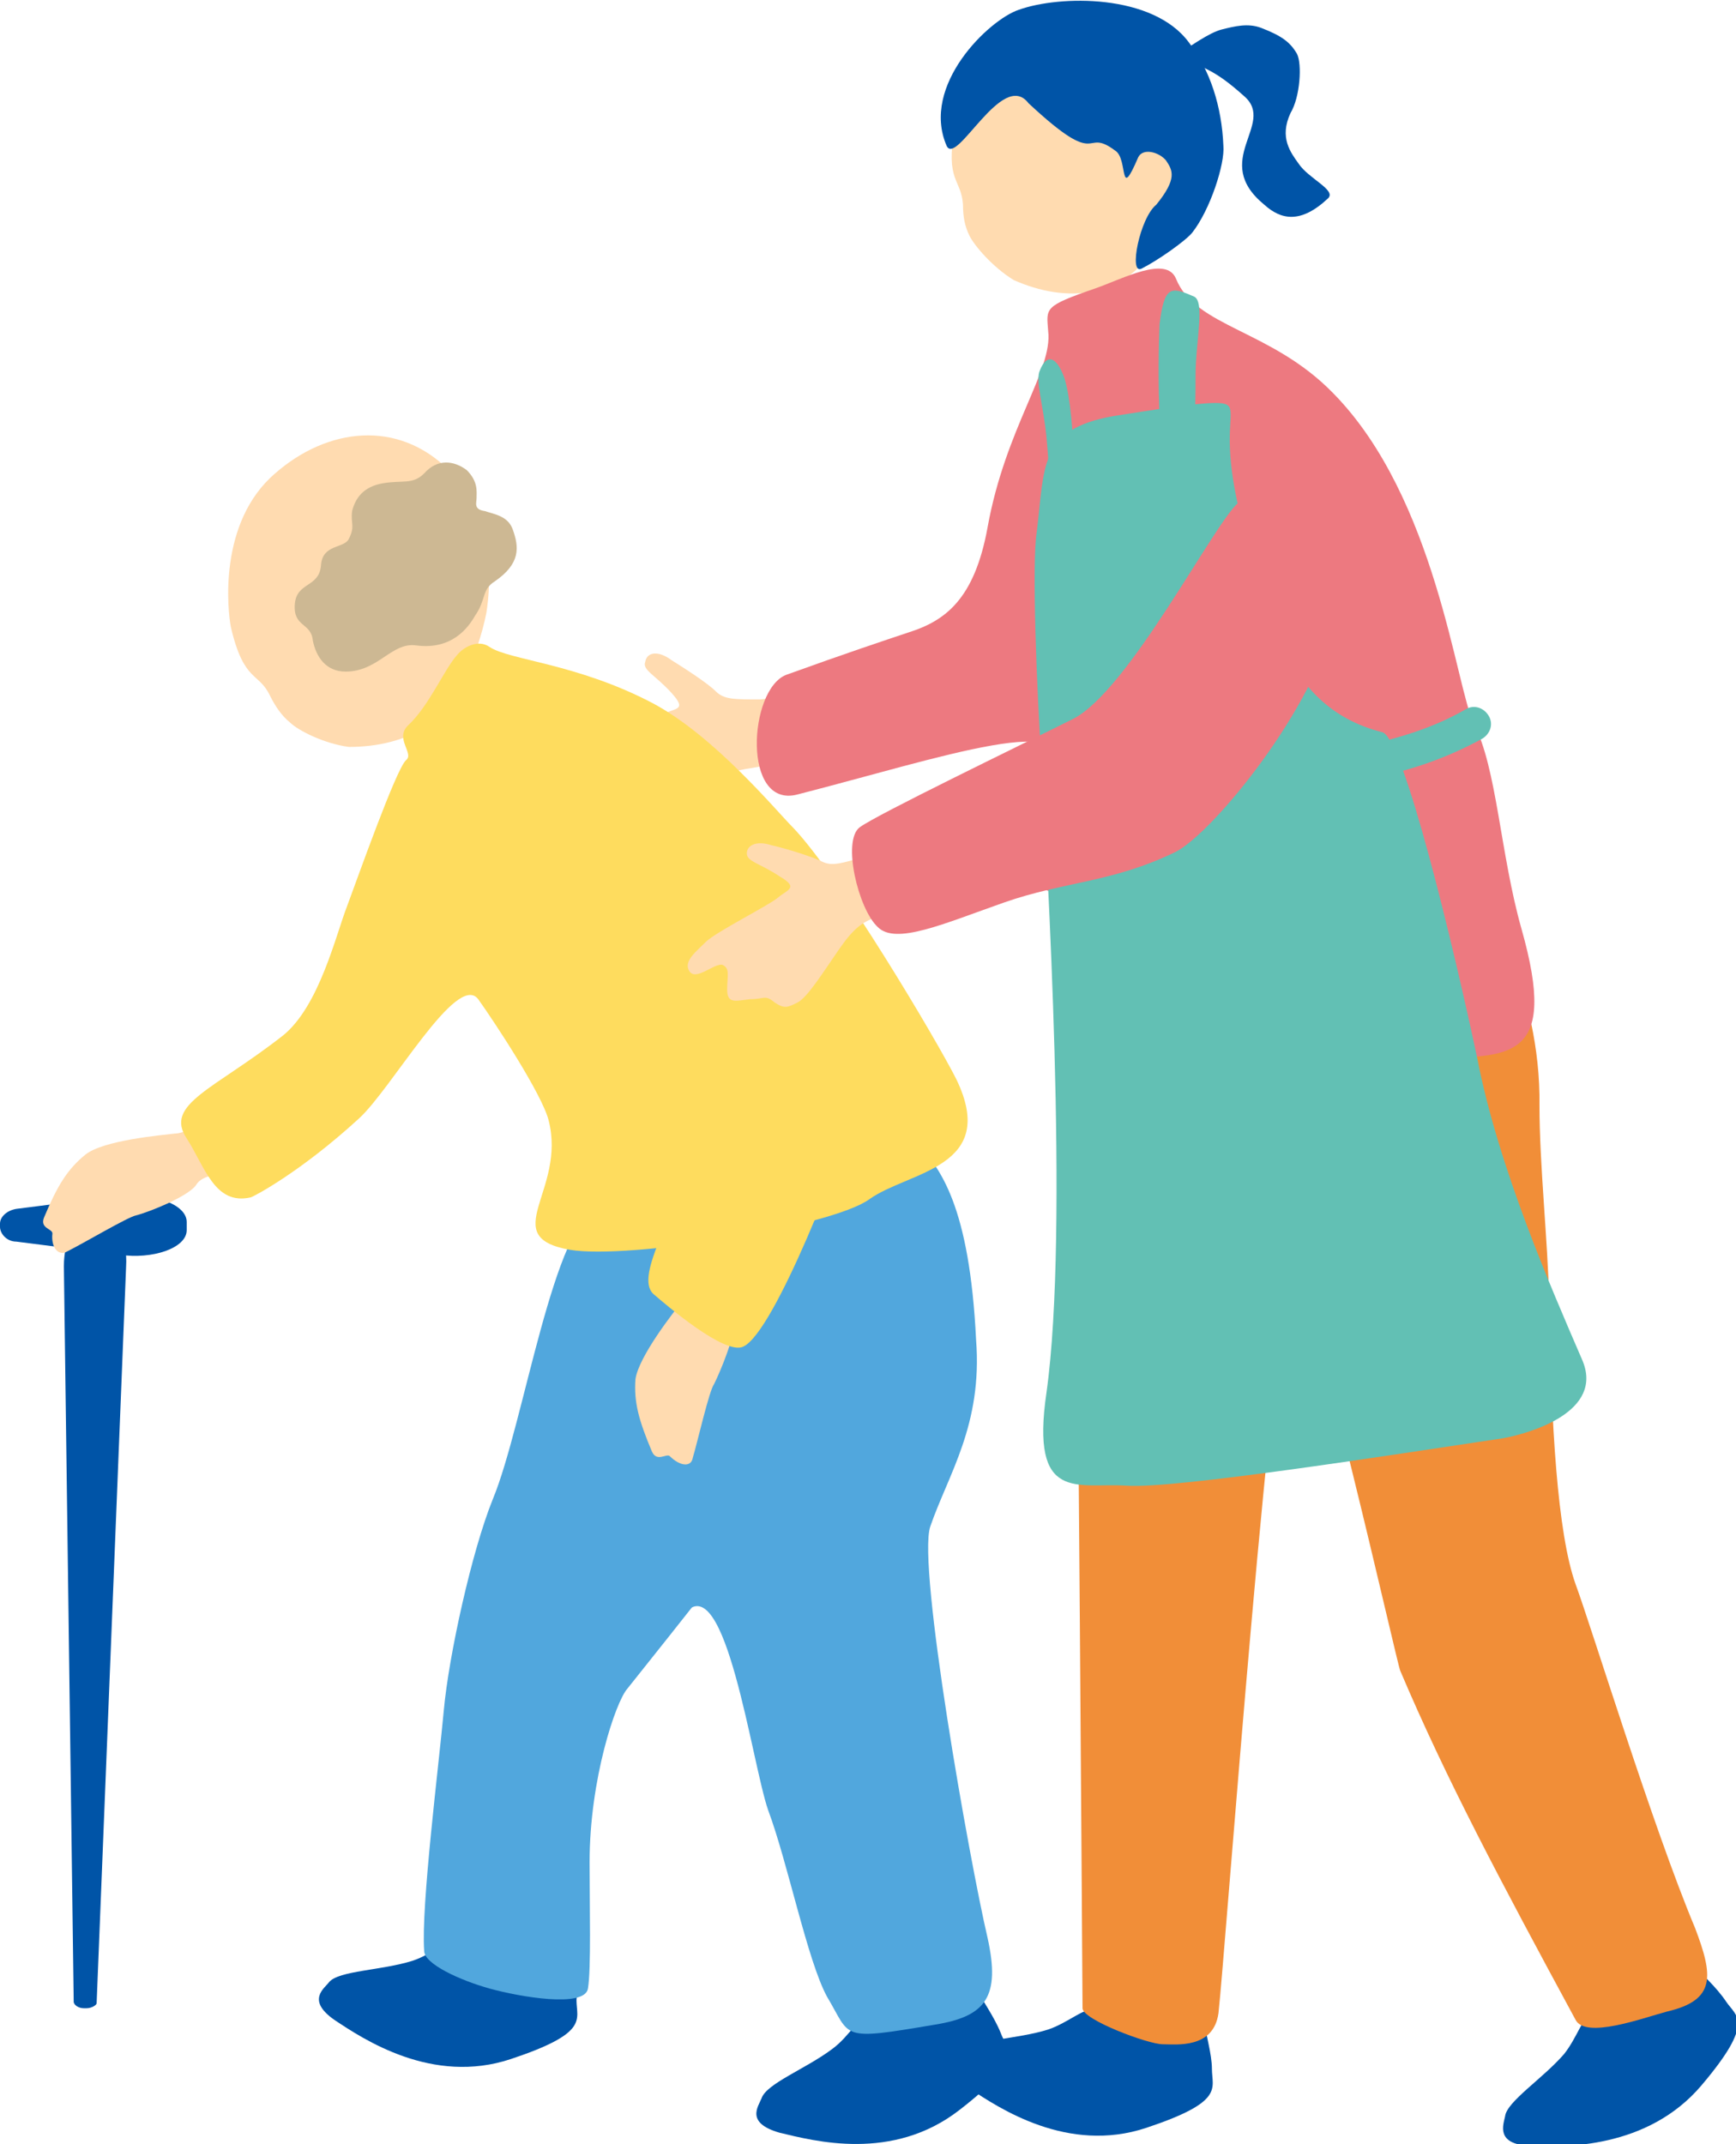 <?xml version="1.0" encoding="utf-8"?>
<!-- Generator: Adobe Illustrator 25.4.1, SVG Export Plug-In . SVG Version: 6.00 Build 0)  -->
<svg version="1.1" id="レイヤー_1" xmlns="http://www.w3.org/2000/svg" xmlns:xlink="http://www.w3.org/1999/xlink" x="0px"
	 y="0px" viewBox="0 0 106 130.9" style="enable-background:new 0 0 106 130.9;" xml:space="preserve">
<style type="text/css">
	.st0{fill:#0054A7;}
	.st1{fill:#51A7DD;}
	.st2{fill:#FFDBB0;}
	.st3{fill:#FEDC5E;}
	.st4{fill:#CDB893;}
	.st5{fill:#ED7980;}
	.st6{fill:#F18E38;}
	.st7{fill:#62C0B4;}
	.st8{fill:#EDBC32;}
	.st9{fill:#FFFFFF;}
</style>
<g>
	<g>
		<path class="st0" d="M103.5,120.1c-0.7-0.9-1.1-0.2-1.6,0.6c-0.8,1.2-3.4,2.6-4.8,2.4c-0.4-0.1-0.8,1.3-1.6,2.3
			c-1.3,1.5-3.5,2.9-3.6,3.8c-0.1,0.5-0.6,1.7,1.5,1.8c2.1,0.1,7.2,0.2,10.5-3.7c3.3-3.9,2.1-4.2,1.5-5.1
			C104.8,121.3,103.8,120.4,103.5,120.1z"/>
		<g>
			<g>
				<path class="st2" d="M71.2,13.7c-0.9,2.4-2.7,3.8-4.4,4.1c-1.7,0.3-3.3,0-4.9-0.7c-1.3-0.8-2.4-2.1-2.7-2.7
					c-0.3-0.6-0.4-1.2-0.4-1.9c-0.1-1.6-1.1-1.4-0.5-4.7c0.2-1,1.5-5.7,5.9-6.7C68.1,0.1,73.1,8.7,71.2,13.7z"/>
				<path class="st0" d="M62.8,6.3c-1.6-2.1-4.4,3.9-5,2.6c-1.6-3.7,2.6-7.7,4.4-8.3c2.5-0.9,8.2-1,10.4,2c1.3,1.7,2,3.9,2.1,6.3
					c0.1,1.1-0.8,3.9-1.9,5.3c-0.4,0.5-2.1,1.7-3.1,2.2c-0.8,0.4-0.1-3.1,0.9-3.9c1.3-1.6,1-2.1,0.6-2.7c-0.4-0.5-1.4-0.8-1.7-0.2
					c-1.2,2.8-0.6,0.1-1.4-0.4C66.1,7.7,67.3,10.5,62.8,6.3z"/>
				<path class="st0" d="M71.9,3.3c0.7-0.4,1.9-1.3,2.7-1.5c0.8-0.2,1.6-0.4,2.4-0.1c1.3,0.5,1.8,0.9,2.2,1.6
					c0.3,0.6,0.2,2.6-0.4,3.6c-0.7,1.5,0,2.4,0.5,3.1c0.6,0.9,2.3,1.6,1.8,2.1c-1.7,1.6-2.9,1.3-3.9,0.4c-3.3-2.7,0.7-4.9-1.2-6.6
					C74,4.1,73.6,4.3,71.9,3.3z"/>
			</g>
		</g>
		<path class="st0" d="M73.6,123.7c-0.1-1.1-0.8-0.8-1.7-0.4c-1.3,0.6-4.3,0.4-5.3-0.5c-0.3-0.3-1.4,0.7-2.6,1.1
			c-1.9,0.6-4.5,0.6-5.1,1.3c-0.3,0.4-1.4,1.1,0.3,2.3c1.8,1.2,6,4,10.8,2.4c4.8-1.6,4-2.4,4-3.6C74,125.4,73.6,124.1,73.6,123.7z"
			/>
		<path class="st6" d="M66.5,57.7c-0.6,0.7-0.9,7.9-0.8,14c0.1,6.5,0.4,50.2,0.4,50.9c0,0.7,4,2.2,4.9,2.2c0.8,0,3.1,0.3,3.4-1.9
			c0.4-3.5,3.4-44.7,4.6-44.9c1-0.2,6.3,23.6,6.5,24c2.8,6.6,6.1,12.8,10.7,21.3c0.6,1.2,4.1-0.1,5.6-0.5c3-0.7,2.8-2.2,1.7-5.1
			c-2.6-6.2-6.3-18.3-7.3-21c-1.1-3.1-1.5-9.8-1.6-17.2c-0.1-3.9-0.6-8.4-0.6-12c0.1-7.2-3.5-12.8-3.8-13.3c-0.4-0.6-7.8,2.5-13,2.1
			C73.6,56,69.4,54.6,66.5,57.7z"/>
		<path class="st2" d="M46.4,42.7c-1.6,0-2.2,0-2.7-0.5c-0.5-0.5-1.9-1.4-2.7-1.9c-0.8-0.6-1.5-0.5-1.6,0.1
			c-0.2,0.5,0.6,0.8,1.6,1.9c1,1.1,0.2,0.9-0.5,1.3c-0.7,0.3-4.3,0.9-5.1,1.4c-0.8,0.4-1.7,0.8-1.5,1.5c0.2,0.7,1.6-0.1,2.1,0.2
			c0.5,0.3,0.1,0.8-0.2,1.6c-0.3,0.8,0.3,0.8,1.2,1c0.9,0.2,1,0,1.5,0.6c0.5,0.6,0.7,0.5,1.4,0.4c0.7-0.1,2.1-1.4,3.4-2.4
			c1.3-1,2.3-0.9,3.6-1.2c1.2-0.3,3.6-0.1,3.7-0.9c0.2-1.4,0.7-3.9-1.8-3.5C48.1,42.4,46.7,42.7,46.4,42.7z"/>
		<path class="st5" d="M92.9,56.7c-1.3-4.6-1.5-9.8-2.9-12.5C88.9,42,87.7,30.4,81.4,24c-3.8-3.9-8.4-4-9.6-7
			c-0.6-1.4-3.2,0-4.9,0.6c-3.2,1.1-3,1.2-2.9,2.6c0.3,2.4-2.6,5.9-3.7,12c-0.8,4.4-2.6,5.7-4.8,6.4c-1.5,0.5-3.9,1.3-7.5,2.6
			c-2.3,0.9-2.7,8.2,0.7,7.3c8.6-2.2,17.9-5.4,15.3-1.1c-2.3,3.4-6.2,8.5-2.5,7.1c5-1.8,4.4,4.9,4.7,7c0.3,2.7,0,7.4,5.3,5.5
			c7.8-2.7,9.9-1.2,15.8-2.4C92.2,64.5,95.2,64.8,92.9,56.7z"/>
		<path class="st7" d="M63.5,22.6c-0.3,0.6,0.2,2.1,0.4,4.1c0.2,2,0.2,5.2,1,5.2c0.9,0,0.8-6.5,0.1-8.8
			C64.5,21.7,63.9,21.6,63.5,22.6z"/>
		<path class="st7" d="M72.9,18.1c0.7,0.3,0.1,2.8,0.1,4.8c0,2,0,6.7-1.2,6.7c-1.2,0-1.1-7.4-1-9.8C71.1,17.4,71.5,17.5,72.9,18.1z"
			/>
		<path class="st7" d="M68,25.4c0.7-0.1,4.8-0.8,6.2-0.8c1.4,0,0.8,0.5,0.9,2.8c0.1,2.3,0.8,5,1.5,6.8c0.9,2.2,1.4,8.9,7.8,10.5
			c1.3,0.3,4.4,13.3,5.8,19.9c1.3,6.7,4.5,14,6.4,18.4c1.4,3.2-3.2,4.5-4.8,4.8c-6.7,1-20,3.1-23,2.9c-3-0.2-5.9,1.1-4.9-5.7
			c1.4-10,0-32.7-0.3-38.4c-0.3-4.5-0.6-12.2-0.3-14.1C63.8,28.5,63.4,26.2,68,25.4z"/>
		<path class="st7" d="M83.1,47.6c-0.5,0-0.9-0.3-1-0.8c-0.1-0.5,0.3-1.1,0.8-1.2c2.5-0.5,4.7-1.2,6.6-2.3c0.5-0.3,1.1-0.1,1.4,0.4
			c0.3,0.5,0.1,1.1-0.4,1.4c-2.2,1.2-4.5,2-7.2,2.5C83.2,47.6,83.1,47.6,83.1,47.6z"/>
	</g>
	<g>
		<g>
			<path class="st0" d="M4.5,122.2c0,0.2,0.3,0.4,0.6,0.4l0.2,0c0.3,0,0.6-0.2,0.6-0.3l1.8-45c0.1-1.6-0.6-3-1.5-3l-0.7,0
				c-0.9,0-1.6,1.4-1.6,3L4.5,122.2z"/>
			<path class="st0" d="M0,74.9c0,0.4,0.4,0.9,1,0.9l6.3,0.8c2,0.3,4.1-0.4,4.1-1.5l0-0.5c0-1.1-2.1-1.8-4.1-1.6L1,73.8
				c-0.6,0.1-1,0.5-1,0.9L0,74.9z"/>
		</g>
		<path class="st2" d="M13.5,68c-1.3,0.7-2.3,1.2-2.8,1.2c-0.8,0.1-4.4,0.4-5.5,1.3c-1.1,0.9-1.7,1.9-2.5,3.8
			c-0.3,0.7,0.5,0.7,0.5,1c-0.1,0.9,0.4,1.4,0.9,1.1c1-0.5,3.7-2.1,4.2-2.2c0.8-0.2,3.3-1.2,3.7-1.9c0.4-0.6,1.4-0.6,3-1
			C15.6,71,14.5,67.4,13.5,68z"/>
		<path class="st0" d="M34.8,119.5c-0.1-1.1-0.8-0.8-1.7-0.4c-1.3,0.6-4.3,0.4-5.3-0.5c-0.3-0.3-1.4,0.7-2.6,1.1
			c-1.9,0.6-4.5,0.6-5.1,1.3c-0.3,0.4-1.4,1.1,0.3,2.3c1.8,1.2,6,4,10.8,2.4s4-2.4,4-3.6C35.3,121.2,34.9,119.8,34.8,119.5z"/>
		<path class="st0" d="M59.8,121.7c-0.5-1-1-0.4-1.7,0.2c-1.1,1-3.9,1.8-5.2,1.3c-0.4-0.2-1,1.1-2.1,1.9c-1.6,1.2-4,2.1-4.3,3
			c-0.2,0.5-1,1.5,1.1,2.1c2.1,0.5,6.9,1.8,11-1.4c4-3.1,2.9-3.6,2.5-4.7C60.7,123.1,59.9,122,59.8,121.7z"/>
		<path class="st2" d="M29.7,37.4c-0.5,2.6-2,5.9-3.5,6.9c-1.5,0.9-3.1,1.3-4.9,1.3c-1.5-0.2-3.1-1-3.6-1.5c-0.5-0.4-0.9-1-1.2-1.6
			c-0.7-1.5-1.6-0.8-2.4-4.2c-0.2-1-0.8-6.4,2.7-9.4c3.2-2.8,7.5-3.3,10.6-0.2C30.2,31.5,30,35.5,29.7,37.4z"/>
		<path class="st1" d="M30.1,91.5c-1.3,3.2-2.7,9.6-3,12.9c-0.3,3.3-1.4,12-1.2,14.7c0,0.8,2.2,1.8,4,2.3c1.8,0.5,5.8,1.2,6,0
			c0.2-1.2,0.1-5,0.1-7.7c0-5.1,1.6-9.8,2.3-10.6c3.2-4,8.1-10.2,9.1-11.7c1.7-2.6-4.6-19.8-10.8-17.7C33.8,74.5,32,86.9,30.1,91.5z
			"/>
		<path class="st1" d="M41.8,98.5c-1.7,2-6.1-22.5-4.6-23.8c2.4-2,5.4-2.3,8.7-2.8c5.9-0.9,9.4-2.9,10.1-2.1c1.4,1.5,3.2,3.8,3.6,12
			C60,87,57.9,90,56.8,93.2c-0.8,2.4,2.4,20.4,3.5,25.1c0.8,3.6-0.1,4.8-3.2,5.3c-5.9,1-5.1,0.8-6.6-1.7c-1.2-2.2-2.4-8.2-3.6-11.4
			C45.9,107.6,44.3,95.6,41.8,98.5z"/>
		<path class="st3" d="M58.4,65.9c-1.2-2.4-7.2-12.5-10-15.4c-1-1-4.8-5.6-8.6-7.6c-4.6-2.4-8.7-2.6-9.9-3.4c-0.7-0.5-1.6,0-2,0.5
			c-0.8,0.9-1.7,3.1-3,4.3c-0.8,0.8,0.4,1.7-0.1,2.1c-0.6,0.5-3,7.3-3.6,8.9c-0.7,1.8-1.7,6.1-3.9,7.9c-4.2,3.3-7.3,4.2-5.9,6.3
			c1.1,1.7,1.7,4.1,3.9,3.6c0.1,0,3-1.5,6.6-4.8c2-1.8,6-9,7.3-7.3c1,1.4,3.9,5.8,4.3,7.4c1.1,4.3-3.2,7.1,1.3,7.9
			c3.6,0.6,16-1.4,18.3-3.1C55.5,71.5,61,71.3,58.4,65.9z"/>
		<path class="st4" d="M29.1,30.4c0,0.3-0.2,0.7,0.5,0.8c0.6,0.2,1.4,0.3,1.7,1.1c0.4,1.1,0.5,2.1-1.1,3.2c-0.8,0.5-0.5,1.1-1.2,2.1
			c-0.4,0.7-1.4,2.1-3.6,1.8c-1.5-0.2-2.3,1.6-4.3,1.6c-1.2,0-1.8-0.9-2-1.9C19,38,17.9,38.3,18,36.9c0.1-1.4,1.5-1,1.6-2.4
			c0.1-1.3,1.4-1,1.7-1.6c0.4-0.8,0.1-0.9,0.2-1.7c0.2-0.8,0.7-1.5,1.9-1.7c1.2-0.2,1.8,0.1,2.5-0.6c0.8-0.9,1.8-0.8,2.6-0.2
			C29.2,29.4,29.1,30,29.1,30.4z"/>
		<path class="st2" d="M42.8,76.5C42.4,78,42,79,41.7,79.4c-0.5,0.6-2.7,3.4-2.9,4.8c-0.1,1.4,0.2,2.5,1,4.4
			c0.3,0.7,0.9,0.1,1.1,0.3c0.6,0.6,1.3,0.7,1.4,0.1c0.3-1,1-4.1,1.3-4.5c0.4-0.8,1.4-3.2,1.2-3.9c-0.2-0.7,0.5-1.4,1.3-2.8
			C46.4,77.1,43.1,75.4,42.8,76.5z"/>
		<path class="st3" d="M43.5,68.3c-2.3,5.8-4.8,9.6-3.6,10.7c0.7,0.6,4.4,3.8,5.5,3.2c1.9-0.9,6.1-11.8,6.8-14.4
			c0.6-2.2-0.7-7.2-1.8-10c-1.4-3.6-4-6.2-6.7-5.2c-2.3,0.8-2.8,4.1-2.1,7.1C42.2,61.5,44.1,66.8,43.5,68.3z"/>
	</g>
	<g>
		<path class="st2" d="M52.8,52.3c-1.4,0.4-2,0.6-2.6,0.3c-0.6-0.3-2.2-0.8-3.1-1c-0.9-0.3-1.5,0-1.5,0.5c0,0.5,0.8,0.6,2,1.4
			c1.2,0.7,0.5,0.8-0.1,1.3c-0.6,0.5-3.8,2.1-4.4,2.7c-0.6,0.6-1.4,1.2-1,1.8c0.4,0.6,1.5-0.5,2-0.4c0.5,0.2,0.3,0.7,0.3,1.5
			c0,0.9,0.5,0.7,1.4,0.6c0.9,0,0.9-0.3,1.5,0.2c0.6,0.4,0.8,0.3,1.4,0c0.6-0.3,1.6-1.9,2.5-3.2c0.9-1.3,1.6-2,3-2.1
			c0.1,0,0.2,0,0.4-0.1c-0.2-1.3-0.4-2.7-0.6-4.1C53.5,52.1,53,52.2,52.8,52.3z"/>
		<path class="st5" d="M75.6,30.7c-1.5,1.3-6.7,11.5-10.1,13.2c-3.4,1.7-11.9,5.8-13,6.6c-1.1,0.8-0.1,5,1.1,6.1
			c1.1,1.1,4-0.2,7.7-1.5c3.7-1.3,6.6-1.2,10.5-3.1c2.3-1.2,8.5-8.8,9.7-14.3C82.3,33.6,80.6,26.5,75.6,30.7z"/>
	</g>
</g>
</svg>
